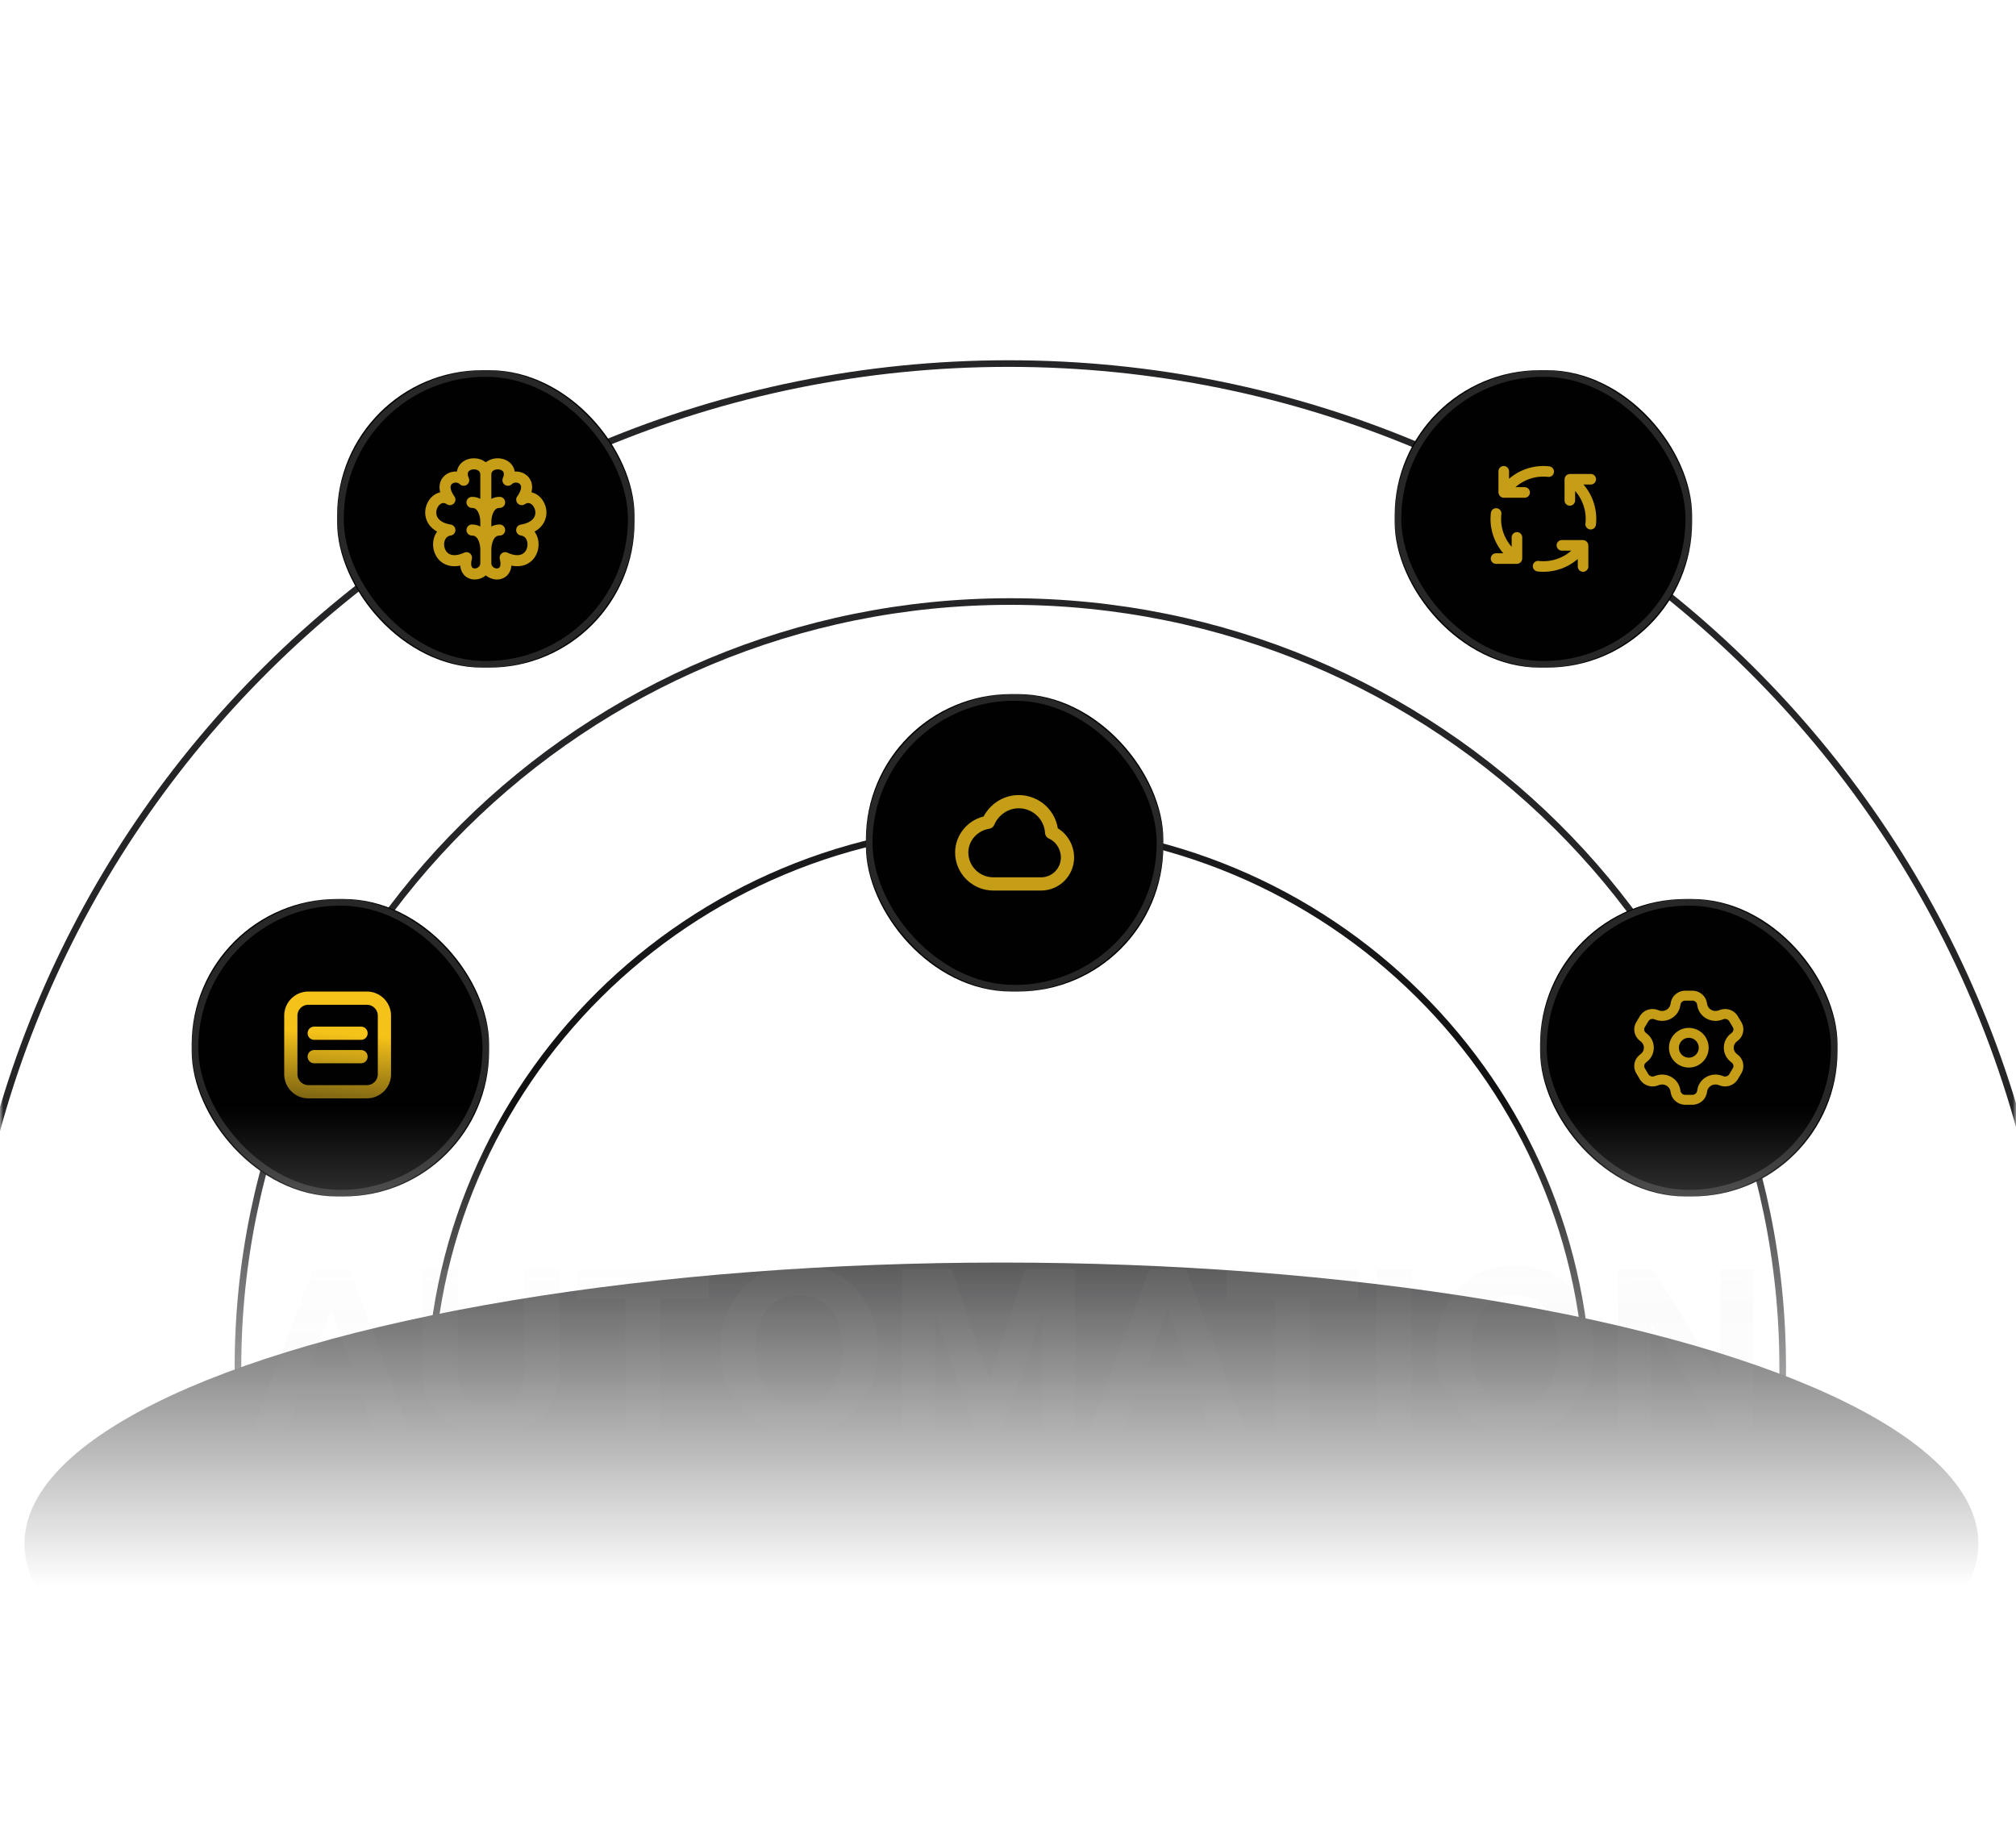 <svg xmlns="http://www.w3.org/2000/svg" width="305" height="276.065" fill="none"><mask id="d" width="305" height="240" x="0" y="0" maskUnits="userSpaceOnUse"><g filter="url(#a)"><g clip-path="url(#b)"><path fill="url(#c)" d="M0 0h305v240H0z"/></g></g></mask><defs><clipPath id="b"><path fill="#FFF" d="M0 0h305v240H0z"/></clipPath><clipPath id="f"><rect width="45" height="45" x="131" y="105" fill="#FFF" rx="22"/></clipPath><clipPath id="g"><rect width="45" height="45" x="29" y="136" fill="#FFF" rx="22"/></clipPath><clipPath id="h"><path fill="#FFF" d="M42 149h19v19H42z"/></clipPath><clipPath id="j"><rect width="45" height="45" x="211" y="56" fill="#FFF" rx="22"/></clipPath><clipPath id="k"><rect width="45" height="45" x="233" y="136" fill="#FFF" rx="22"/></clipPath><clipPath id="l"><path fill="#FFF" d="M246.5 149.5h18v18h-18z"/></clipPath><clipPath id="o"><rect width="45" height="45" x="51" y="56" fill="#FFF" rx="22"/></clipPath><clipPath id="p"><path fill="#FFF" d="M63.5 68.5h20v20h-20z"/></clipPath><linearGradient id="c" x1="152.5" x2="152.5" y1="0" y2="240" gradientUnits="userSpaceOnUse"><stop offset="0"/><stop offset=".7"/><stop offset="1" stop-opacity="0"/></linearGradient><linearGradient id="e" x1="153" x2="156" y1="227" y2="90.5" gradientUnits="userSpaceOnUse"><stop offset="0"/><stop offset="1" stop-color="#252528"/></linearGradient><linearGradient id="i" x1="51.677" x2="50.779" y1="156.397" y2="168.852" gradientUnits="userSpaceOnUse"><stop offset="0" stop-color="#F5C219"/><stop offset="1" stop-color="#614E11"/></linearGradient><linearGradient id="n" x1="154.811" x2="155.264" y1="181.5" y2="201.5" gradientUnits="userSpaceOnUse"><stop offset="0" stop-color="#FFF"/><stop offset="1" stop-color="#5D5D5D"/></linearGradient><filter id="a"><feColorMatrix values="0 0 0 0 1 0 0 0 0 1 0 0 0 0 1 0 0 0 1 0"/></filter><filter id="m" width="335.601" height="125.065" x="-16.3" y="171" color-interpolation-filters="sRGB" filterUnits="userSpaceOnUse"><feFlood flood-opacity="0" result="BackgroundImageFix"/><feBlend in="SourceGraphic" in2="BackgroundImageFix" result="shape"/><feGaussianBlur result="effect_layerBlur_1" stdDeviation="6.667"/></filter></defs><g mask="url(#d)"><g style="mix-blend-mode:normal"><path d="M-27.225 42h359.45v303.667h-359.45z"/><path stroke="url(#e)" d="M152.641 125c-48.401 0-87.64 38.912-87.64 86.903 0 47.991 39.23 86.895 87.64 86.895 48.402 0 87.633-38.904 87.633-86.895 0-47.991-39.231-86.903-87.633-86.903Z"/><path stroke="#252528" d="M152.846 91C88.316 91 36 142.872 36 206.865c0 63.994 52.316 115.866 116.855 115.866 64.529 0 116.854-51.872 116.854-115.866h-.008C269.701 142.872 217.393 91 152.846 91Z"/><path stroke="#252528" d="M152.584 55C65.001 55-6 125.398-6 212.243c0 86.844 71.001 157.242 158.584 157.242 87.582 0 158.583-70.398 158.583-157.242C311.167 125.398 240.166 55 152.584 55Z"/><g clip-path="url(#f)"><rect width="45" height="45" x="131" y="105" fill="#020101" rx="22"/><path stroke="#C59D17" stroke-linecap="round" stroke-linejoin="round" stroke-width="2" d="M150.3 133.722h7.2c2.209 0 4-1.792 4-4.002 0-1.642-.987-3.158-2.4-3.776-.15-2.602-2.325-4.666-4.987-4.666-2.078 0-3.86 1.321-4.613 3.111-2.4.389-4 2.4-4 4.577 0 2.627 2.149 4.756 4.8 4.756Z"/></g><rect width="44" height="44" x="131.5" y="105.5" stroke="#FFF" stroke-opacity=".15" rx="22"/><g clip-path="url(#g)"><rect width="45" height="45" x="29" y="136" fill="#020101" rx="22"/><g clip-path="url(#h)"><path fill="none" d="M42 149h19v19H42z"/><path fill="url(#i)" fill-rule="evenodd" d="M55.503 150.001a3.634 3.634 0 0 1 2.015.605 3.62 3.62 0 0 1 1.035 1.035 3.634 3.634 0 0 1 .605 2.015v8.849a3.641 3.641 0 0 1-.605 2.015 3.671 3.671 0 0 1-3.05 1.64h-8.85a3.633 3.633 0 0 1-2.014-.605 3.684 3.684 0 0 1-1.035-1.035 3.642 3.642 0 0 1-.521-1.233 3.642 3.642 0 0 1-.084-.782v-8.849a3.659 3.659 0 0 1 .288-1.423 3.639 3.639 0 0 1 1.352-1.627 3.618 3.618 0 0 1 1.232-.521c.255-.056.516-.084.783-.084h8.849Zm0 2h-8.85a1.64 1.64 0 0 0-1.17.485 1.653 1.653 0 0 0-.485 1.17l.001 8.849a1.644 1.644 0 0 0 .485 1.17 1.658 1.658 0 0 0 .785.44c.125.03.253.045.385.045h8.849a1.64 1.64 0 0 0 1.17-.485 1.643 1.643 0 0 0 .44-.785c.03-.125.045-.253.045-.385v-8.849a1.658 1.658 0 0 0-.264-.898 1.68 1.68 0 0 0-1.006-.712 1.64 1.64 0 0 0-.385-.045Zm-.885 3.309H47.54c-.56 0-1 .44-1 1s.44 1 1 1h7.08c.56 0 1-.44 1-1s-.44-1-1-1Zm-8.079 4.541c0 .56.44 1 1 1h7.08c.56 0 1-.44 1-1s-.44-1-1-1h-7.08c-.56 0-1 .44-1 1Z"/></g></g><rect width="44" height="44" x="29.5" y="136.5" stroke="#FFF" stroke-opacity=".15" rx="22"/></g><g clip-path="url(#j)"><rect width="45" height="45" x="211" y="56" fill="#020101" rx="22"/><path fill="#C59D17" fill-rule="evenodd" d="M229.5 80.5a.8.8 0 0 0-.8.8v1.426a6.38 6.38 0 0 1-1.6-4.226c0-.235.014-.47.042-.704a.8.8 0 1 0-1.588-.192 7.455 7.455 0 0 0-.054.896 7.968 7.968 0 0 0 1.934 5.2H226.3a.801.801 0 0 0 0 1.6h3.2a.79.79 0 0 0 .635-.337c.01-.013.022-.022.03-.035.006-.008.006-.017.011-.025a.772.772 0 0 0 .084-.207.759.759 0 0 0 .026-.125c.002-.024.014-.046.014-.071v-3.2a.805.805 0 0 0-.494-.74.8.8 0 0 0-.306-.06Zm1.2-6.8h-1.426a6.378 6.378 0 0 1 4.226-1.6c.235 0 .47.014.704.042a.796.796 0 0 0 .793-.401.801.801 0 0 0-.601-1.188 7.382 7.382 0 0 0-.896-.053 7.971 7.971 0 0 0-5.2 1.933V71.3a.8.8 0 1 0-1.6 0v3.2a.824.824 0 0 0 .031.156h.001a.754.754 0 0 0 .113.277l.009.013a.785.785 0 0 0 .195.197c.009.007.013.017.022.023.012.007.025.01.037.017a.747.747 0 0 0 .352.109c.014 0 .026.008.04.008h3.2a.801.801 0 0 0 0-1.6Zm9.568 8.643a.753.753 0 0 0-.113-.276l-.009-.013a.786.786 0 0 0-.195-.197c-.009-.007-.013-.017-.022-.023-.009-.005-.019-.006-.028-.01a.927.927 0 0 0-.328-.11c-.025-.002-.047-.014-.073-.014h-3.2a.8.8 0 1 0 0 1.6h1.426a6.378 6.378 0 0 1-4.226 1.6c-.235 0-.47-.014-.704-.043a.802.802 0 0 0-.891.698.803.803 0 0 0 .699.891c.297.036.596.054.896.054a7.972 7.972 0 0 0 5.2-1.933V85.7a.8.8 0 1 0 1.6 0v-3.2a.824.824 0 0 0-.031-.156h-.001Zm.432-9.043a.801.801 0 0 0 0-1.6h-3.2a.742.742 0 0 0-.153.031l-.006.001a.775.775 0 0 0-.272.112l-.016.01a.765.765 0 0 0-.196.195c-.007.009-.016.013-.022.022-.006.009-.006.019-.012.028a.919.919 0 0 0-.109.33c-.002.024-.014.046-.014.071v3.2a.8.8 0 1 0 1.6 0v-1.426a6.381 6.381 0 0 1 1.6 4.226c0 .235-.014.47-.042.704a.801.801 0 0 0 1.325.694.798.798 0 0 0 .263-.502c.036-.297.054-.597.054-.896a7.968 7.968 0 0 0-1.934-5.2h1.134Z"/></g><rect width="44" height="44" x="211.5" y="56.5" stroke="#FFF" stroke-opacity=".15" rx="22"/><g clip-path="url(#k)"><rect width="45" height="45" x="233" y="136" fill="#020101" rx="22"/><g clip-path="url(#l)"><path fill="none" d="M246.5 149.5h18v18h-18z"/><path fill="#C59D17" fill-rule="evenodd" d="M255.5 155.5a3 3 0 1 0 0 6 3 3 0 0 0 0-6Zm-1.5 3a1.5 1.5 0 1 1 3.001.001A1.5 1.5 0 0 1 254 158.5Z"/><path fill="#C59D17" fill-rule="evenodd" d="M254.965 149.875c-1.051 0-1.98.726-2.186 1.767l-.06.3c-.14.713-.923 1.181-1.685.924l-.298-.1c-.994-.335-2.107.056-2.647.963l-.535.899a2.152 2.152 0 0 0 .475 2.758l.239.199a1.181 1.181 0 0 1 0 1.83l-.239.199a2.152 2.152 0 0 0-.475 2.758l.535.898a2.247 2.247 0 0 0 2.647.964l.298-.1c.762-.257 1.545.211 1.685.924l.06.3c.206 1.041 1.135 1.767 2.186 1.767h1.07c1.051 0 1.981-.726 2.187-1.767l.059-.3c.141-.713.923-1.181 1.685-.924l.298.1a2.249 2.249 0 0 0 2.648-.964l.535-.898a2.153 2.153 0 0 0-.476-2.758l-.239-.199a1.181 1.181 0 0 1 0-1.83l.239-.199a2.153 2.153 0 0 0 .476-2.758l-.535-.899a2.25 2.25 0 0 0-2.648-.963l-.298.1c-.762.257-1.544-.211-1.685-.924l-.059-.3c-.206-1.041-1.136-1.767-2.187-1.767h-1.07Zm-.715 2.058a.717.717 0 0 1 .715-.558h1.07c.367 0 .654.25.715.558l.059.3c.325 1.646 2.059 2.586 3.636 2.055l.298-.101a.748.748 0 0 1 .88.31l.535.898a.651.651 0 0 1-.151.841l-.238.2a2.679 2.679 0 0 0 0 4.128l.238.2a.651.651 0 0 1 .151.841l-.535.898a.75.75 0 0 1-.88.31l-.298-.101c-1.577-.531-3.311.409-3.636 2.055l-.059.3a.716.716 0 0 1-.715.558h-1.07a.717.717 0 0 1-.715-.558l-.059-.3c-.325-1.646-2.059-2.586-3.636-2.055l-.298.101a.748.748 0 0 1-.879-.31l-.536-.899a.652.652 0 0 1 .151-.84l.238-.2a2.679 2.679 0 0 0 0-4.128l-.238-.2a.652.652 0 0 1-.151-.84l.536-.899a.747.747 0 0 1 .879-.31l.298.101c1.577.531 3.311-.409 3.636-2.055l.059-.3Z"/></g></g><rect width="44" height="44" x="233.5" y="136.5" stroke="#FFF" stroke-opacity=".15" rx="22"/><g filter="url(#m)"><ellipse cx="151.5" cy="233.533" fill="#0C0C0E" rx="147.801" ry="42.533"/></g><path fill="url(#n)" d="M46.865 206.916h6.29l-3.06-8.908h-.068l-3.162 8.908Zm.51-14.892h5.474l9.078 24.276h-5.542l-1.836-5.406h-9.078l-1.904 5.406h-5.372l9.18-24.276Zm37.25 15.096c0 3.287-.918 5.735-2.754 7.344-1.836 1.587-4.375 2.38-7.616 2.38-3.287 0-5.837-.793-7.65-2.38-1.79-1.587-2.686-4.035-2.686-7.344v-15.096h5.338v15.096c0 .657.056 1.303.17 1.938.113.635.351 1.201.714 1.7.362.476.861.873 1.496 1.19.657.295 1.53.442 2.618.442 1.904 0 3.219-.419 3.944-1.258.725-.861 1.088-2.199 1.088-4.012v-15.096h5.338v15.096Zm9.969-10.608h-7.276v-4.488h19.89v4.488h-7.276V216.3h-5.338v-19.788Zm19.697 7.752c0 1.02.113 2.017.34 2.992a8.349 8.349 0 0 0 1.156 2.584 5.985 5.985 0 0 0 2.04 1.87c.839.453 1.859.68 3.06.68s2.221-.227 3.06-.68a5.985 5.985 0 0 0 2.04-1.87 7.803 7.803 0 0 0 1.122-2.584c.249-.975.374-1.972.374-2.992 0-1.065-.125-2.097-.374-3.094-.227-.997-.601-1.881-1.122-2.652a5.571 5.571 0 0 0-2.04-1.87c-.839-.476-1.859-.714-3.06-.714s-2.221.238-3.06.714a5.571 5.571 0 0 0-2.04 1.87c-.521.771-.907 1.655-1.156 2.652-.227.997-.34 2.029-.34 3.094Zm-5.338 0c0-1.813.272-3.491.816-5.032.544-1.564 1.326-2.924 2.346-4.08 1.02-1.156 2.267-2.063 3.74-2.72 1.496-.657 3.173-.986 5.032-.986 1.881 0 3.559.329 5.032.986 1.473.657 2.72 1.564 3.74 2.72 1.02 1.156 1.802 2.516 2.346 4.08.544 1.541.816 3.219.816 5.032 0 1.768-.272 3.423-.816 4.964-.544 1.519-1.326 2.845-2.346 3.978s-2.267 2.029-3.74 2.686c-1.473.635-3.151.952-5.032.952-1.859 0-3.536-.317-5.032-.952-1.473-.657-2.72-1.553-3.74-2.686s-1.802-2.459-2.346-3.978c-.544-1.541-.816-3.196-.816-4.964Zm27.517-12.24h7.514l5.678 16.694h.068l5.372-16.694h7.514V216.3h-4.998v-17.204h-.068L151.6 216.3h-4.114l-5.95-17.034h-.068V216.3h-4.998v-24.276Zm36.966 14.892h6.29l-3.06-8.908h-.068l-3.162 8.908Zm.51-14.892h5.474l9.078 24.276h-5.542l-1.836-5.406h-9.078l-1.904 5.406h-5.372l9.18-24.276Zm18.896 4.488h-7.276v-4.488h19.89v4.488h-7.276V216.3h-5.338v-19.788Zm15.413-4.488h5.338V216.3h-5.338v-24.276Zm14.312 12.24c0 1.02.113 2.017.34 2.992a8.326 8.326 0 0 0 1.156 2.584 5.985 5.985 0 0 0 2.04 1.87c.838.453 1.858.68 3.06.68 1.201 0 2.221-.227 3.06-.68a6.004 6.004 0 0 0 2.04-1.87 7.803 7.803 0 0 0 1.122-2.584c.249-.975.374-1.972.374-2.992 0-1.065-.125-2.097-.374-3.094-.227-.997-.601-1.881-1.122-2.652a5.587 5.587 0 0 0-2.04-1.87c-.839-.476-1.859-.714-3.06-.714-1.202 0-2.222.238-3.06.714a5.571 5.571 0 0 0-2.04 1.87c-.522.771-.907 1.655-1.156 2.652-.227.997-.34 2.029-.34 3.094Zm-5.338 0c0-1.813.272-3.491.816-5.032.544-1.564 1.326-2.924 2.346-4.08 1.02-1.156 2.266-2.063 3.74-2.72 1.496-.657 3.173-.986 5.032-.986 1.881 0 3.558.329 5.032.986 1.473.657 2.72 1.564 3.74 2.72 1.02 1.156 1.802 2.516 2.346 4.08.544 1.541.816 3.219.816 5.032 0 1.768-.272 3.423-.816 4.964-.544 1.519-1.326 2.845-2.346 3.978s-2.267 2.029-3.74 2.686c-1.474.635-3.151.952-5.032.952-1.859 0-3.536-.317-5.032-.952-1.474-.657-2.72-1.553-3.74-2.686s-1.802-2.459-2.346-3.978c-.544-1.541-.816-3.196-.816-4.964Zm27.516-12.24h5.304l10.132 16.286h.068v-16.286h4.998V216.3h-5.338l-10.098-16.252h-.068V216.3h-4.998v-24.276Z" opacity=".04"/><g clip-path="url(#o)"><rect width="45" height="45" x="51" y="56" fill="#020101" rx="22"/><g clip-path="url(#p)"><path fill="none" d="M63.5 68.5h20v20h-20z"/><path fill="#C59D17" fill-rule="evenodd" d="M73.257 69.777c-.608-.396-1.359-.513-2.03-.406-.67.105-1.374.454-1.789 1.124-.16.26-.263.544-.308.845a2.57 2.57 0 0 0-1.809.568c-.502.419-.823 1.046-.823 1.806 0 .25.034.505.102.766a2.49 2.49 0 0 0-.709.27c-.736.416-1.254 1.172-1.458 1.99a3.155 3.155 0 0 0 .484 2.626c.3.419.707.775 1.218 1.055-.126.169-.233.351-.32.543-.354.78-.381 1.706-.11 2.52.275.824.877 1.589 1.825 1.954.619.238 1.325.284 2.1.124.035.396.143.755.328 1.07.397.672 1.062.99 1.713 1.03a2.633 2.633 0 0 0 1.83-.624c.52.444 1.206.663 1.828.624.652-.04 1.316-.358 1.713-1.03.185-.315.293-.674.329-1.07.774.16 1.48.114 2.099-.124.949-.365 1.55-1.13 1.826-1.955.27-.813.244-1.739-.11-2.52a2.933 2.933 0 0 0-.321-.542c.511-.28.918-.636 1.218-1.055a3.156 3.156 0 0 0 .485-2.626c-.205-.818-.722-1.574-1.459-1.99a2.492 2.492 0 0 0-.709-.27c.068-.26.102-.517.102-.766 0-.76-.32-1.387-.823-1.806a2.57 2.57 0 0 0-1.809-.568 2.22 2.22 0 0 0-.308-.845c-.415-.67-1.118-1.019-1.789-1.124-.671-.107-1.422.01-2.03.406-.254.165-.231.165-.486 0Zm1.08 15.433v-2.103c0-.4.09-.986.325-1.44.22-.428.5-.645.928-.645a.836.836 0 0 0 0-1.673c-.49 0-.905.118-1.254.309v-.734c.001-.4.092-.986.326-1.441.22-.427.5-.644.928-.644a.836.836 0 0 0 0-1.674c-.49 0-.905.118-1.254.31v-3.662c.002-.331.137-.515.32-.634.214-.14.534-.206.856-.156.323.051.533.2.628.353.077.125.17.401-.064.95a.837.837 0 0 0 1.36.92c.306-.306.861-.313 1.172-.053.125.104.222.262.222.521 0 .281-.117.741-.576 1.383a.837.837 0 0 0 1.144 1.183c.36-.24.65-.208.89-.072.282.16.548.501.657.938.106.422.049.869-.22 1.244-.27.375-.828.787-1.928.97a.836.836 0 0 0 .02 1.654c.418.06.689.297.846.642.168.37.193.856.046 1.298-.143.43-.43.764-.84.922-.41.158-1.086.191-2.097-.269a.836.836 0 0 0-1.157.965c.104.413.274 1.378-.39 1.42-.46.029-.886-.32-.889-.782Zm-1.673-13.397c-.001-.331-.136-.515-.319-.634-.215-.14-.535-.206-.857-.156-.322.051-.533.2-.628.353-.077.125-.17.401.064.95a.837.837 0 0 1-1.36.92c-.306-.306-.86-.313-1.172-.053-.125.104-.222.262-.222.521 0 .281.118.741.576 1.383a.837.837 0 0 1-1.144 1.183c-.36-.24-.649-.208-.89-.072-.282.16-.548.501-.657.938-.105.422-.048.869.221 1.244s.827.787 1.927.97a.837.837 0 0 1-.02 1.654c-.417.06-.689.297-.846.642-.167.37-.193.856-.046 1.298.143.43.43.764.84.922.411.158 1.086.191 2.097-.269a.836.836 0 0 1 1.157.965c-.103.413-.274 1.378.39 1.42.46.029.887-.32.89-.782v-2.102c-.002-.4-.093-.987-.326-1.442-.22-.427-.501-.644-.929-.644a.836.836 0 0 1 0-1.673c.49 0 .906.118 1.254.309v-.734c0-.4-.091-.986-.325-1.441-.22-.427-.501-.644-.929-.644a.836.836 0 0 1 0-1.674c.49 0 .906.118 1.254.31v-3.662Z"/></g></g><rect width="44" height="44" x="51.5" y="56.5" stroke="#FFF" stroke-opacity=".15" rx="22"/></g></svg>
